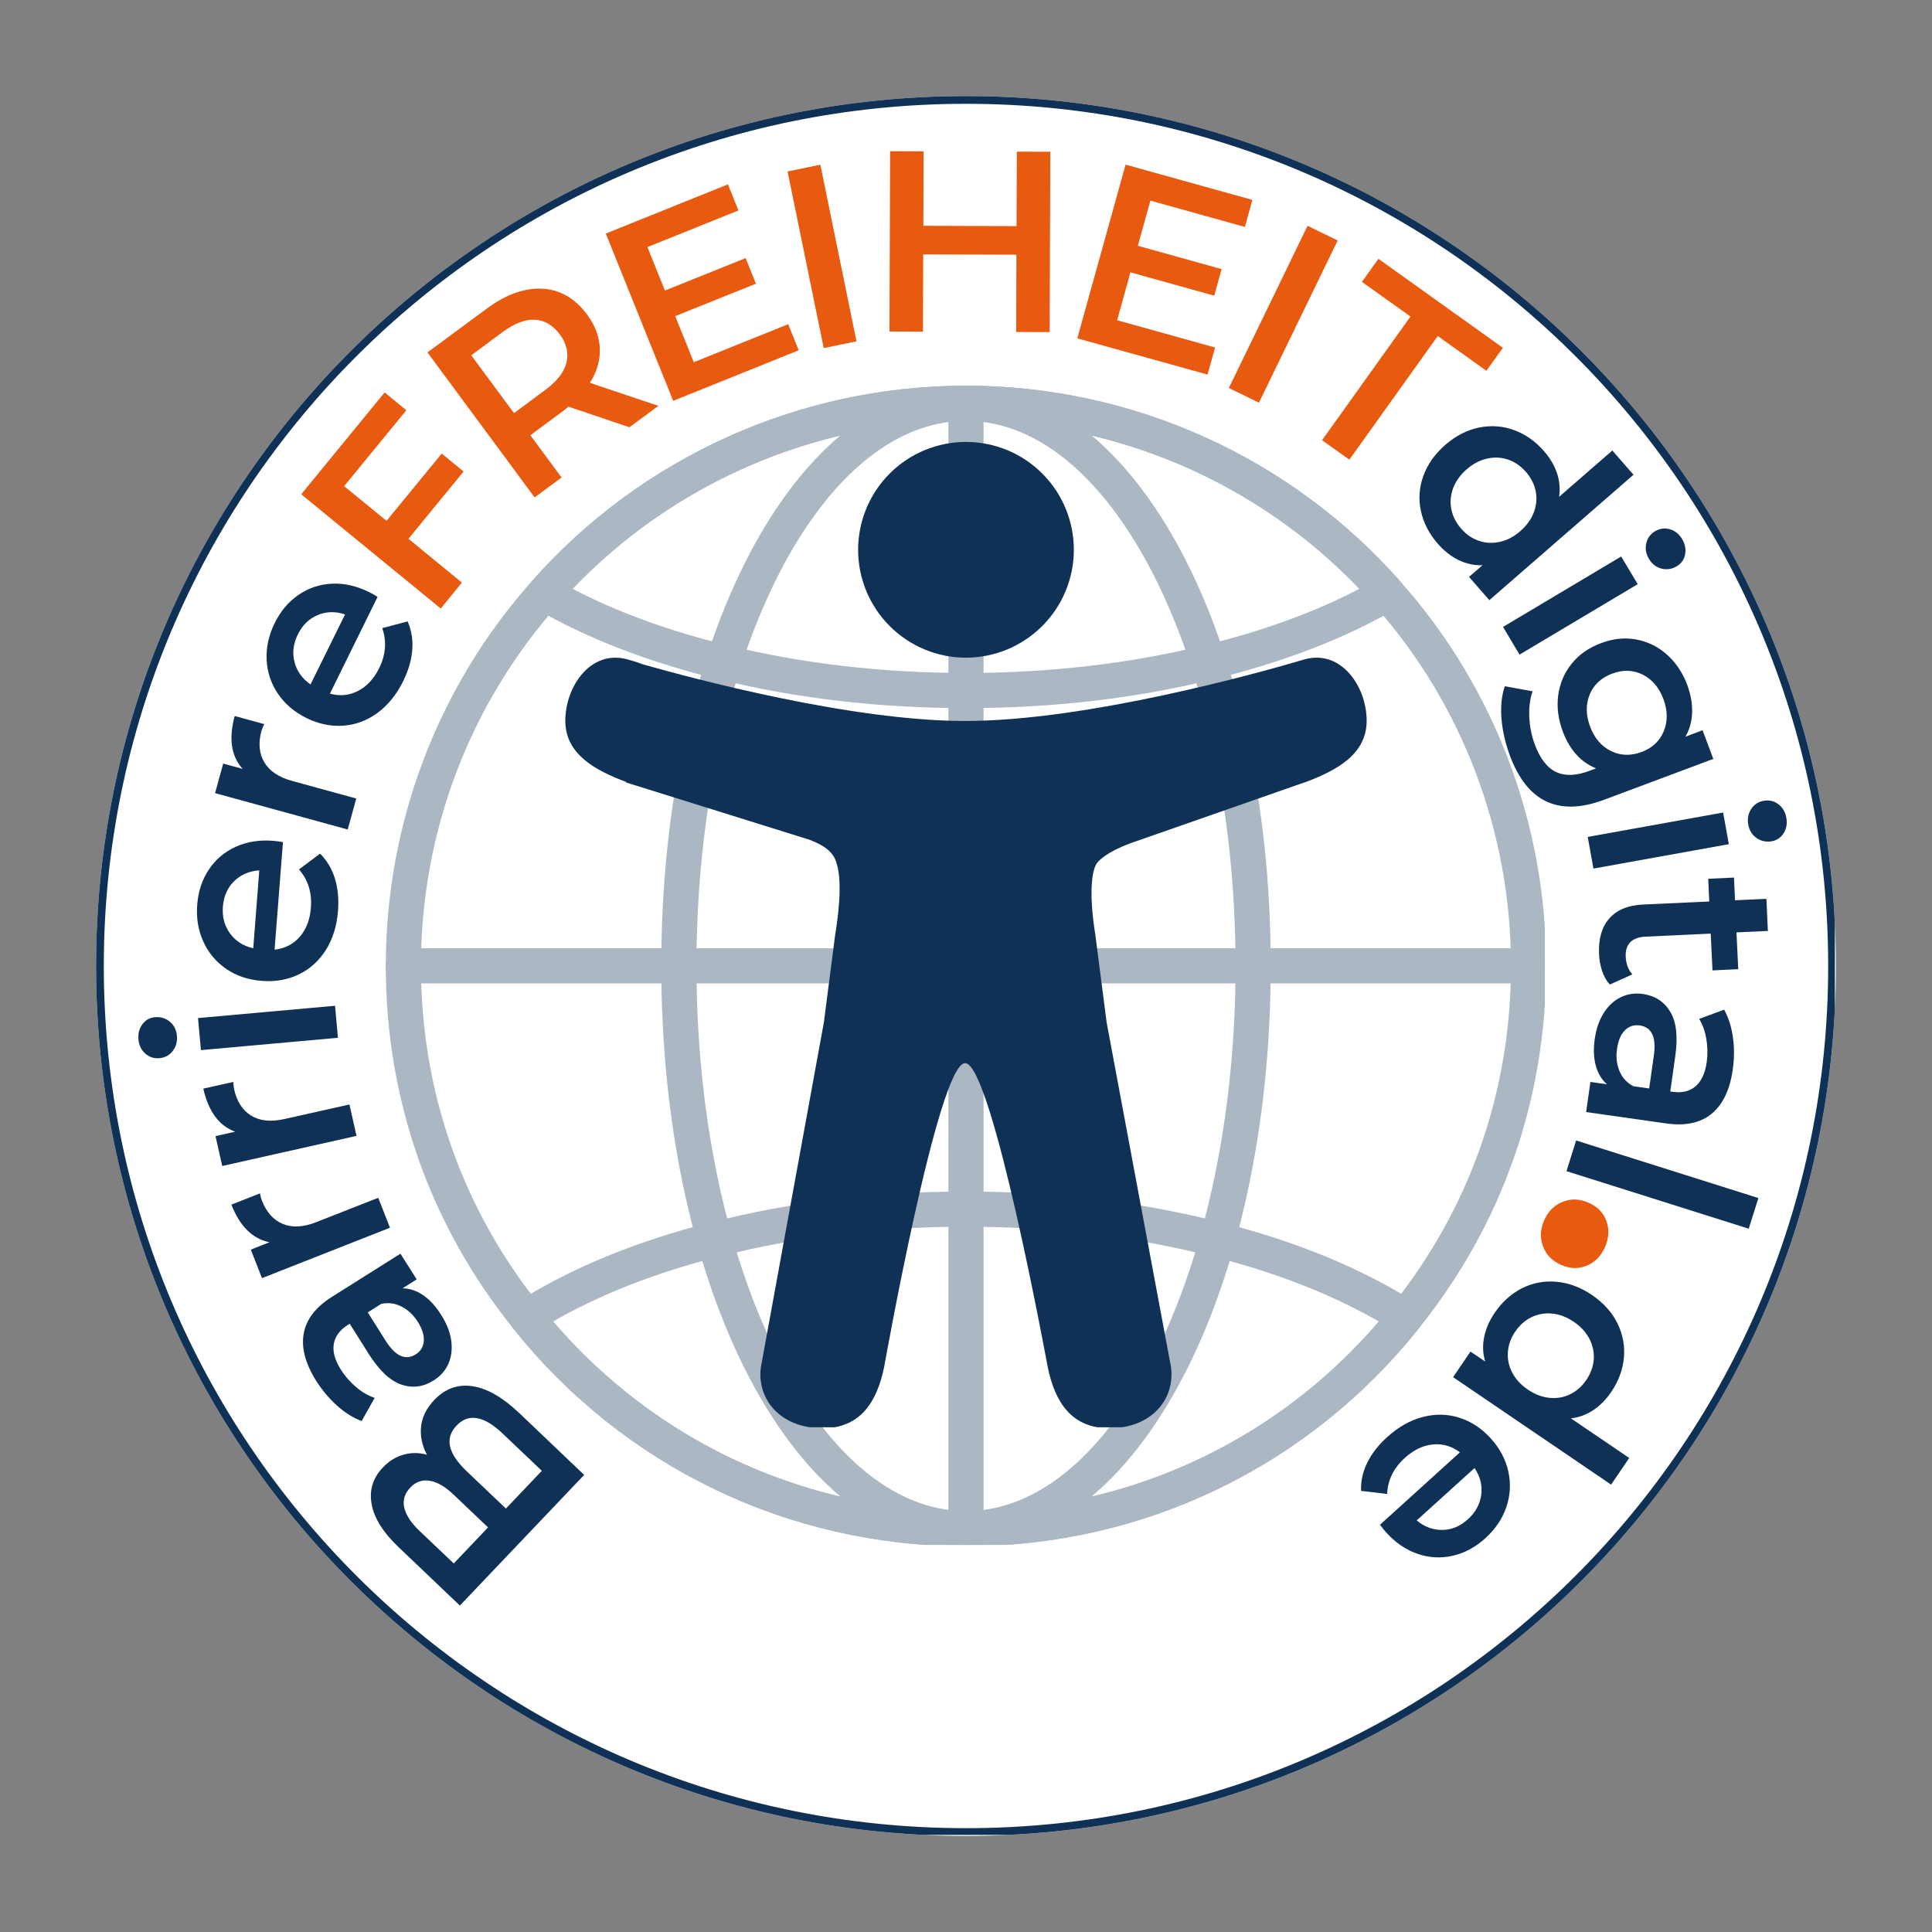 <svg xmlns="http://www.w3.org/2000/svg" xmlns:xlink="http://www.w3.org/1999/xlink" width="500" zoomAndPan="magnify" viewBox="0 0 375 375" height="500" preserveAspectRatio="xMidYMid meet" version="1.0"><rect x="0" y="0" width="375" height="375" fill="#808080" stroke="none"/><defs><filter x="0%" y="0%" width="100%" height="100%" id="fc3cc1007a"><feColorMatrix values="0 0 0 0 1 0 0 0 0 1 0 0 0 0 1 0 0 0 1 0" color-interpolation-filters="sRGB"/></filter><g/><clipPath id="4201466a4d"><path d="M 18.648 18.648 L 356.352 18.648 L 356.352 356.352 L 18.648 356.352 Z M 18.648 18.648 " clip-rule="nonzero"/></clipPath><clipPath id="82ecd4e662"><path d="M 187.5 18.648 C 94.246 18.648 18.648 94.246 18.648 187.5 C 18.648 280.754 94.246 356.352 187.5 356.352 C 280.754 356.352 356.352 280.754 356.352 187.5 C 356.352 94.246 280.754 18.648 187.5 18.648 Z M 187.5 18.648 " clip-rule="nonzero"/></clipPath><clipPath id="9fa17e0430"><path d="M 18.648 18.648 L 356.148 18.648 L 356.148 356.148 L 18.648 356.148 Z M 18.648 18.648 " clip-rule="nonzero"/></clipPath><clipPath id="c312d47a0b"><path d="M 187.5 18.648 C 94.246 18.648 18.648 94.246 18.648 187.5 C 18.648 280.754 94.246 356.348 187.5 356.348 C 280.754 356.348 356.348 280.754 356.348 187.5 C 356.348 94.246 280.754 18.648 187.5 18.648 Z M 187.5 18.648 " clip-rule="nonzero"/></clipPath><mask id="57aea57e06"><g filter="url(#fc3cc1007a)"><rect x="-37.5" width="450" fill="#000000" y="-37.5" height="450" fill-opacity="0.35"/></g></mask><clipPath id="0d4f37cde2"><path d="M 0.859 0.859 L 225.859 0.859 L 225.859 225.859 L 0.859 225.859 Z M 0.859 0.859 " clip-rule="nonzero"/></clipPath><clipPath id="898c6a84c1"><path d="M 54 0.859 L 173 0.859 L 173 225.859 L 54 225.859 Z M 54 0.859 " clip-rule="nonzero"/></clipPath><clipPath id="9107f84a47"><path d="M 28 0.859 L 199 0.859 L 199 64 L 28 64 Z M 28 0.859 " clip-rule="nonzero"/></clipPath><clipPath id="afc0ea54a2"><path d="M 24 157 L 203 157 L 203 225.859 L 24 225.859 Z M 24 157 " clip-rule="nonzero"/></clipPath><clipPath id="b26cd41afd"><path d="M 0.859 110 L 225.859 110 L 225.859 117 L 0.859 117 Z M 0.859 110 " clip-rule="nonzero"/></clipPath><clipPath id="2f3bf04727"><path d="M 110 0.859 L 117 0.859 L 117 225.859 L 110 225.859 Z M 110 0.859 " clip-rule="nonzero"/></clipPath><clipPath id="a2677d861b"><rect x="0" width="227" y="0" height="227"/></clipPath><clipPath id="4fb077c0f3"><path d="M 166 85.777 L 209 85.777 L 209 128 L 166 128 Z M 166 85.777 " clip-rule="nonzero"/></clipPath><clipPath id="c6b9fd5a83"><path d="M 109 127 L 266 127 L 266 277.027 L 109 277.027 Z M 109 127 " clip-rule="nonzero"/></clipPath></defs><g clip-path="url(#4201466a4d)"><g clip-path="url(#82ecd4e662)"><path fill="#ffffff" d="M 18.648 18.648 L 356.352 18.648 L 356.352 356.352 L 18.648 356.352 Z M 18.648 18.648 " fill-opacity="1" fill-rule="nonzero"/></g></g><g clip-path="url(#9fa17e0430)"><g clip-path="url(#c312d47a0b)"><path stroke-linecap="butt" transform="matrix(0.75, 0, 0, 0.75, 18.65, 18.65)" fill="none" stroke-linejoin="miter" d="M 225.133 -0.002 C 100.795 -0.002 -0.002 100.795 -0.002 225.133 C -0.002 349.472 100.795 450.263 225.133 450.263 C 349.472 450.263 450.263 349.472 450.263 225.133 C 450.263 100.795 349.472 -0.002 225.133 -0.002 Z M 225.133 -0.002 " stroke="#103156" stroke-width="4" stroke-opacity="1" stroke-miterlimit="4"/></g></g><g mask="url(#57aea57e06)"><g transform="matrix(1, 0, 0, 1, 74, 74)"><g clip-path="url(#a2677d861b)"><g clip-path="url(#0d4f37cde2)"><path fill="#103156" d="M 113.496 7.688 C 83.152 7.688 54.27 20.719 34.25 43.438 C 17.129 62.695 7.707 87.562 7.707 113.473 C 7.707 137.805 15.715 160.633 30.867 179.492 C 51.016 204.797 81.133 219.305 113.496 219.305 C 145.855 219.305 175.969 204.797 196.113 179.5 C 211.27 160.633 219.281 137.805 219.281 113.473 C 219.281 87.562 209.859 62.695 192.75 43.453 C 172.719 20.719 143.836 7.688 113.496 7.688 Z M 113.496 226.129 C 79.039 226.129 46.977 210.684 25.535 183.754 C 9.41 163.684 0.883 139.375 0.883 113.473 C 0.883 85.891 10.918 59.414 29.137 38.914 C 50.445 14.738 81.195 0.863 113.496 0.863 C 145.793 0.863 176.547 14.738 197.859 38.93 C 216.07 59.414 226.105 85.891 226.105 113.473 C 226.105 139.375 217.578 163.684 201.445 183.766 C 180.012 210.684 147.949 226.129 113.496 226.129 " fill-opacity="1" fill-rule="nonzero"/></g><g clip-path="url(#898c6a84c1)"><path fill="#103156" d="M 113.5 7.695 C 84.652 7.695 61.184 55.156 61.184 113.492 C 61.184 171.828 84.652 219.293 113.5 219.293 C 142.348 219.293 165.816 171.828 165.816 113.492 C 165.816 55.156 142.348 7.695 113.5 7.695 Z M 113.5 226.117 C 80.336 226.117 54.355 176.648 54.355 113.492 C 54.355 50.34 80.336 0.871 113.5 0.871 C 146.66 0.871 172.645 50.34 172.645 113.492 C 172.645 176.648 146.66 226.117 113.5 226.117 " fill-opacity="1" fill-rule="nonzero"/></g><g clip-path="url(#9107f84a47)"><path fill="#103156" d="M 37.141 40.289 C 45.777 44.812 55.926 48.504 67.359 51.285 C 81.809 54.824 97.328 56.617 113.496 56.617 C 129.664 56.617 145.184 54.824 159.621 51.285 C 171.066 48.504 181.215 44.812 189.852 40.289 C 169.996 19.52 142.406 7.684 113.496 7.684 C 84.586 7.684 56.996 19.52 37.141 40.289 Z M 113.496 63.445 C 96.781 63.445 80.715 61.586 65.742 57.918 C 51.977 54.57 39.945 49.93 29.977 44.133 C 29.09 43.621 28.484 42.738 28.32 41.73 C 28.156 40.719 28.453 39.691 29.129 38.926 C 50.445 14.734 81.195 0.859 113.496 0.859 C 145.797 0.859 176.547 14.734 197.859 38.926 C 198.535 39.691 198.836 40.719 198.672 41.73 C 198.504 42.738 197.902 43.621 197.02 44.133 C 187.047 49.93 175.012 54.57 161.242 57.918 C 146.277 61.586 130.211 63.445 113.496 63.445 " fill-opacity="1" fill-rule="nonzero"/></g><g clip-path="url(#afc0ea54a2)"><path fill="#103156" d="M 33.352 182.5 C 53.441 205.938 82.43 219.305 113.496 219.305 C 144.559 219.305 173.551 205.938 193.637 182.5 C 184.535 177.25 173.469 172.926 161.371 169.898 C 146.363 166.051 130.262 164.102 113.496 164.102 C 96.727 164.102 80.625 166.051 65.641 169.891 C 53.523 172.922 42.453 177.25 33.352 182.5 Z M 113.496 226.129 C 79.039 226.129 46.977 210.684 25.535 183.754 C 24.934 182.996 24.68 182.02 24.84 181.062 C 24.996 180.109 25.559 179.266 26.375 178.746 C 36.652 172.203 49.648 166.855 63.965 163.273 C 79.484 159.297 96.156 157.273 113.496 157.273 C 130.832 157.273 147.504 159.297 163.047 163.281 C 177.34 166.855 190.336 172.203 200.617 178.746 C 201.434 179.266 201.992 180.109 202.148 181.062 C 202.309 182.02 202.055 182.996 201.457 183.754 C 180.012 210.684 147.949 226.129 113.496 226.129 " fill-opacity="1" fill-rule="nonzero"/></g><g clip-path="url(#b26cd41afd)"><path fill="#103156" d="M 222.691 116.883 L 4.293 116.883 C 2.41 116.883 0.883 115.355 0.883 113.473 C 0.883 111.586 2.41 110.059 4.293 110.059 L 222.691 110.059 C 224.578 110.059 226.105 111.586 226.105 113.473 C 226.105 115.355 224.578 116.883 222.691 116.883 " fill-opacity="1" fill-rule="nonzero"/></g><g clip-path="url(#2f3bf04727)"><path fill="#103156" d="M 113.496 226.129 C 111.609 226.129 110.082 224.602 110.082 222.715 L 110.082 4.273 C 110.082 2.387 111.609 0.859 113.496 0.859 C 115.379 0.859 116.906 2.387 116.906 4.273 L 116.906 222.715 C 116.906 224.602 115.379 226.129 113.496 226.129 " fill-opacity="1" fill-rule="nonzero"/></g></g></g></g><g fill="#103156" fill-opacity="1"><g transform="translate(116.793, 289.513)"><g><path d="M -33.922 -7.141 C -34.879 -8.941 -35.258 -10.77 -35.062 -12.625 C -34.863 -14.477 -34.004 -16.203 -32.484 -17.797 C -30.398 -19.984 -27.941 -20.867 -25.109 -20.453 C -22.273 -20.047 -19.238 -18.305 -16 -15.234 L -3.406 -3.234 L -27.531 22.125 L -39.406 10.812 C -42.406 7.969 -44.156 5.188 -44.656 2.469 C -45.156 -0.238 -44.43 -2.617 -42.484 -4.672 C -41.285 -5.93 -39.938 -6.766 -38.438 -7.172 C -36.938 -7.586 -35.43 -7.578 -33.922 -7.141 Z M -28.719 13.953 L -22.062 6.953 L -28.734 0.609 C -30.367 -0.953 -31.91 -1.852 -33.359 -2.094 C -34.816 -2.344 -36.082 -1.906 -37.156 -0.781 C -38.258 0.383 -38.648 1.68 -38.328 3.109 C -38.004 4.547 -37.023 6.047 -35.391 7.609 Z M -19.234 -11.266 C -22.879 -14.734 -25.863 -15.242 -28.188 -12.797 C -30.508 -10.359 -29.848 -7.406 -26.203 -3.938 L -18.594 3.297 L -11.625 -4.031 Z M -19.234 -11.266 "/></g></g></g><g fill="#103156" fill-opacity="1"><g transform="translate(91.835, 265.716)"><g><path d="M -30.469 2.297 C -32.562 -1.035 -33.367 -4.082 -32.891 -6.844 C -32.41 -9.613 -30.566 -12.008 -27.359 -14.031 L -14.109 -22.375 L -10.953 -17.391 L -13.703 -15.656 C -12.305 -15.633 -10.969 -15.188 -9.688 -14.312 C -8.414 -13.445 -7.25 -12.164 -6.188 -10.469 C -5.113 -8.781 -4.469 -7.117 -4.25 -5.484 C -4.031 -3.848 -4.211 -2.359 -4.797 -1.016 C -5.391 0.316 -6.344 1.395 -7.656 2.219 C -9.676 3.5 -11.77 3.77 -13.938 3.031 C -16.113 2.289 -18.227 0.301 -20.281 -2.938 L -23.953 -8.781 L -24.297 -8.562 C -25.879 -7.57 -26.797 -6.332 -27.047 -4.844 C -27.297 -3.363 -26.832 -1.695 -25.656 0.156 C -24.852 1.426 -23.867 2.551 -22.703 3.531 C -21.547 4.508 -20.348 5.203 -19.109 5.609 L -21.641 10.109 C -23.297 9.484 -24.883 8.488 -26.406 7.125 C -27.938 5.758 -29.289 4.148 -30.469 2.297 Z M -10.734 -9.141 C -11.566 -10.461 -12.609 -11.445 -13.859 -12.094 C -15.109 -12.75 -16.43 -12.93 -17.828 -12.641 L -20.453 -10.984 L -17.016 -5.531 C -15.098 -2.477 -13.141 -1.582 -11.141 -2.844 C -10.18 -3.445 -9.66 -4.305 -9.578 -5.422 C -9.492 -6.547 -9.879 -7.785 -10.734 -9.141 Z M -10.734 -9.141 "/></g></g></g><g fill="#103156" fill-opacity="1"><g transform="translate(77.195, 242.115)"><g><path d="M -24.891 -1 C -28.16 -1.645 -30.625 -4.078 -32.281 -8.297 L -26.734 -10.484 C -26.641 -9.953 -26.516 -9.484 -26.359 -9.078 C -25.473 -6.816 -24.117 -5.305 -22.297 -4.547 C -20.473 -3.797 -18.316 -3.91 -15.828 -4.891 L -3.781 -9.625 L -1.5 -3.812 L -26.344 5.969 L -28.516 0.438 Z M -24.891 -1 "/></g></g></g><g fill="#103156" fill-opacity="1"><g transform="translate(70.09, 224.473)"><g><path d="M -24.453 -4.812 C -27.566 -5.957 -29.625 -8.742 -30.625 -13.172 L -24.812 -14.469 C -24.789 -13.926 -24.734 -13.441 -24.641 -13.016 C -24.109 -10.648 -23.004 -8.953 -21.328 -7.922 C -19.648 -6.898 -17.508 -6.68 -14.906 -7.266 L -2.266 -10.094 L -0.891 -4 L -26.953 1.844 L -28.266 -3.953 Z M -24.453 -4.812 "/></g></g></g><g fill="#103156" fill-opacity="1"><g transform="translate(65.952, 205.514)"><g><path d="M -26.953 -1.688 L -27.516 -7.906 L -0.922 -10.297 L -0.359 -4.078 Z M -31.609 -4.438 C -31.516 -3.312 -31.789 -2.332 -32.438 -1.5 C -33.082 -0.676 -33.938 -0.219 -35 -0.125 C -36.07 -0.031 -36.992 -0.332 -37.766 -1.031 C -38.547 -1.727 -38.984 -2.641 -39.078 -3.766 C -39.18 -4.898 -38.926 -5.879 -38.312 -6.703 C -37.707 -7.523 -36.891 -7.984 -35.859 -8.078 C -34.754 -8.172 -33.797 -7.879 -32.984 -7.203 C -32.172 -6.523 -31.711 -5.602 -31.609 -4.438 Z M -31.609 -4.438 "/></g></g></g><g fill="#103156" fill-opacity="1"><g transform="translate(63.983, 193.33)"><g><path d="M -10.891 -30.125 C -10.461 -30.094 -9.852 -30.008 -9.062 -29.875 L -10.688 -9 C -8.695 -9.219 -7.066 -10.051 -5.797 -11.5 C -4.535 -12.957 -3.816 -14.836 -3.641 -17.141 C -3.41 -20.066 -4.18 -22.547 -5.953 -24.578 L -1.859 -27.641 C -0.523 -26.316 0.43 -24.711 1.016 -22.828 C 1.598 -20.941 1.801 -18.859 1.625 -16.578 C 1.406 -13.648 0.629 -11.117 -0.703 -8.984 C -2.047 -6.848 -3.801 -5.254 -5.969 -4.203 C -8.145 -3.16 -10.539 -2.738 -13.156 -2.938 C -15.758 -3.133 -18.051 -3.898 -20.031 -5.234 C -22.008 -6.578 -23.5 -8.344 -24.5 -10.531 C -25.508 -12.719 -25.91 -15.125 -25.703 -17.75 C -25.504 -20.332 -24.75 -22.602 -23.438 -24.562 C -22.133 -26.52 -20.398 -27.988 -18.234 -28.969 C -16.066 -29.957 -13.617 -30.344 -10.891 -30.125 Z M -20.719 -17.359 C -20.875 -15.367 -20.414 -13.633 -19.344 -12.156 C -18.27 -10.676 -16.766 -9.711 -14.828 -9.266 L -13.656 -24.391 C -15.602 -24.266 -17.227 -23.566 -18.531 -22.297 C -19.832 -21.023 -20.562 -19.379 -20.719 -17.359 Z M -20.719 -17.359 "/></g></g></g><g fill="#103156" fill-opacity="1"><g transform="translate(66.415, 164.96)"><g><path d="M -19.328 -15.719 C -21.547 -18.195 -22.055 -21.617 -20.859 -25.984 L -15.125 -24.406 C -15.375 -23.926 -15.555 -23.477 -15.672 -23.062 C -16.305 -20.719 -16.117 -18.695 -15.109 -17 C -14.109 -15.301 -12.32 -14.098 -9.75 -13.391 L 2.734 -9.969 L 1.078 -3.953 L -24.672 -11.016 L -23.094 -16.75 Z M -19.328 -15.719 "/></g></g></g><g fill="#103156" fill-opacity="1"><g transform="translate(70.6, 146.963)"><g><path d="M 1.062 -32.031 C 1.457 -31.844 2 -31.535 2.688 -31.109 L -6.562 -12.328 C -4.656 -11.797 -2.844 -11.969 -1.125 -12.844 C 0.594 -13.719 1.961 -15.188 2.984 -17.25 C 4.285 -19.883 4.488 -22.484 3.594 -25.047 L 8.516 -26.344 C 9.273 -24.625 9.578 -22.781 9.422 -20.812 C 9.266 -18.852 8.68 -16.844 7.672 -14.781 C 6.367 -12.145 4.703 -10.082 2.672 -8.594 C 0.641 -7.102 -1.578 -6.273 -3.984 -6.109 C -6.391 -5.941 -8.77 -6.438 -11.125 -7.594 C -13.457 -8.75 -15.297 -10.316 -16.641 -12.297 C -17.992 -14.285 -18.727 -16.477 -18.844 -18.875 C -18.969 -21.281 -18.445 -23.664 -17.281 -26.031 C -16.133 -28.352 -14.594 -30.176 -12.656 -31.5 C -10.719 -32.832 -8.555 -33.555 -6.172 -33.672 C -3.797 -33.785 -1.383 -33.238 1.062 -32.031 Z M -12.797 -23.812 C -13.68 -22.008 -13.895 -20.227 -13.438 -18.469 C -12.988 -16.707 -11.953 -15.254 -10.328 -14.109 L -3.625 -27.703 C -5.488 -28.328 -7.258 -28.285 -8.938 -27.578 C -10.613 -26.879 -11.898 -25.625 -12.797 -23.812 Z M -12.797 -23.812 "/></g></g></g><g fill="#e75a10" fill-opacity="1"><g transform="translate(82.561, 121.753)"><g><path d="M -15.766 -27.391 L -7.531 -20.656 L 3.172 -33.719 L 7.422 -30.234 L -3.281 -17.172 L 7.094 -8.672 L 2.984 -3.641 L -24.094 -25.812 L -7.906 -45.578 L -3.688 -42.125 Z M -15.766 -27.391 "/></g></g></g><g fill="#e75a10" fill-opacity="1"><g transform="translate(99.984, 99.339)"><g><path d="M 22.188 -16.406 L 10.359 -20.406 C 10.129 -20.195 9.773 -19.91 9.297 -19.547 L 2.953 -14.859 L 9.016 -6.656 L 3.781 -2.797 L -17.016 -30.938 L -5.438 -39.484 C -3 -41.297 -0.578 -42.469 1.828 -43 C 4.234 -43.539 6.469 -43.414 8.531 -42.625 C 10.602 -41.832 12.406 -40.398 13.938 -38.328 C 15.508 -36.211 16.344 -34.008 16.438 -31.719 C 16.531 -29.438 15.891 -27.207 14.516 -25.031 L 27.812 -20.562 Z M 8.672 -34.438 C 7.336 -36.238 5.723 -37.188 3.828 -37.281 C 1.941 -37.375 -0.141 -36.578 -2.422 -34.891 L -8.516 -30.375 L -0.219 -19.156 L 5.875 -23.672 C 8.156 -25.359 9.52 -27.125 9.969 -28.969 C 10.426 -30.82 9.992 -32.645 8.672 -34.438 Z M 8.672 -34.438 "/></g></g></g><g fill="#e75a10" fill-opacity="1"><g transform="translate(126.305, 79.551)"><g><path d="M 26.688 -16.625 L 28.719 -11.562 L 4.359 -1.75 L -8.719 -34.219 L 14.984 -43.766 L 17.031 -38.703 L -0.641 -31.594 L 2.75 -23.156 L 18.422 -29.453 L 20.422 -24.484 L 4.75 -18.188 L 8.359 -9.25 Z M 26.688 -16.625 "/></g></g></g><g fill="#e75a10" fill-opacity="1"><g transform="translate(155.275, 68.5)"><g><path d="M -2.406 -35.219 L 3.953 -36.531 L 10.969 -2.25 L 4.609 -0.938 Z M -2.406 -35.219 "/></g></g></g><g fill="#e75a10" fill-opacity="1"><g transform="translate(167.942, 64.329)"><g><path d="M 35.922 -34.875 L 35.797 0.125 L 29.297 0.109 L 29.344 -14.891 L 11.25 -14.953 L 11.203 0.047 L 4.703 0.016 L 4.828 -34.984 L 11.328 -34.953 L 11.281 -20.5 L 29.375 -20.438 L 29.422 -34.891 Z M 35.922 -34.875 "/></g></g></g><g fill="#e75a10" fill-opacity="1"><g transform="translate(204.57, 64.408)"><g><path d="M 31.281 3.047 L 29.812 8.297 L 4.531 1.266 L 13.906 -32.453 L 38.516 -25.609 L 37.062 -20.359 L 18.719 -25.469 L 16.281 -16.703 L 32.547 -12.172 L 31.109 -7.016 L 14.844 -11.547 L 12.266 -2.25 Z M 31.281 3.047 "/></g></g></g><g fill="#e75a10" fill-opacity="1"><g transform="translate(234.283, 73.267)"><g><path d="M 19.516 -29.438 L 25.359 -26.594 L 10.078 4.891 L 4.234 2.047 Z M 19.516 -29.438 "/></g></g></g><g fill="#e75a10" fill-opacity="1"><g transform="translate(247.019, 78.58)"><g><path d="M 26.75 -17.141 L 17.328 -23.875 L 20.531 -28.344 L 44.688 -11.078 L 41.484 -6.609 L 32.047 -13.359 L 14.891 10.641 L 9.594 6.859 Z M 26.75 -17.141 "/></g></g></g><g fill="#103156" fill-opacity="1"><g transform="translate(269.219, 93.679)"><g><path d="M 47.844 -1.531 L 19.859 22.812 L 15.922 18.297 L 18.531 16.031 C 16.895 16.082 15.336 15.742 13.859 15.016 C 12.391 14.285 11.051 13.227 9.844 11.844 C 8.156 9.895 7.066 7.781 6.578 5.5 C 6.086 3.219 6.242 0.953 7.047 -1.297 C 7.859 -3.547 9.281 -5.555 11.312 -7.328 C 13.352 -9.098 15.535 -10.219 17.859 -10.688 C 20.18 -11.164 22.441 -11.004 24.641 -10.203 C 26.848 -9.41 28.797 -8.039 30.484 -6.094 C 31.641 -4.77 32.473 -3.359 32.984 -1.859 C 33.492 -0.359 33.633 1.176 33.406 2.75 L 43.734 -6.234 Z M 14.375 8.906 C 15.352 10.039 16.492 10.832 17.797 11.281 C 19.098 11.738 20.457 11.812 21.875 11.5 C 23.289 11.195 24.625 10.5 25.875 9.406 C 27.133 8.312 28.016 7.082 28.516 5.719 C 29.016 4.363 29.129 3.008 28.859 1.656 C 28.586 0.312 27.961 -0.926 26.984 -2.062 C 25.992 -3.195 24.848 -3.992 23.547 -4.453 C 22.242 -4.91 20.883 -4.984 19.469 -4.672 C 18.051 -4.367 16.711 -3.672 15.453 -2.578 C 14.203 -1.484 13.328 -0.258 12.828 1.094 C 12.328 2.457 12.211 3.816 12.484 5.172 C 12.754 6.523 13.383 7.77 14.375 8.906 Z M 14.375 8.906 "/></g></g></g><g fill="#103156" fill-opacity="1"><g transform="translate(289.643, 118.169)"><g><path d="M 25.031 -10.156 L 28.234 -4.781 L 5.297 8.891 L 2.094 3.516 Z M 30.422 -9.688 C 29.836 -10.664 29.66 -11.664 29.891 -12.688 C 30.117 -13.719 30.688 -14.504 31.594 -15.047 C 32.52 -15.598 33.484 -15.727 34.484 -15.438 C 35.484 -15.145 36.273 -14.508 36.859 -13.531 C 37.43 -12.562 37.625 -11.57 37.438 -10.562 C 37.25 -9.562 36.711 -8.797 35.828 -8.266 C 34.879 -7.703 33.891 -7.547 32.859 -7.797 C 31.828 -8.055 31.016 -8.688 30.422 -9.688 Z M 30.422 -9.688 "/></g></g></g><g fill="#103156" fill-opacity="1"><g transform="translate(296.816, 128.007)"><g><path d="M 35.734 19.297 L 14.516 27.234 C 5.711 30.523 -0.367 27.676 -3.734 18.688 C -4.629 16.281 -5.176 13.891 -5.375 11.516 C -5.57 9.141 -5.359 7.031 -4.734 5.188 L 0.656 6.172 C 0.156 7.598 -0.055 9.25 0.016 11.125 C 0.098 13 0.457 14.797 1.094 16.516 C 2.125 19.266 3.504 21.039 5.234 21.844 C 6.961 22.656 9.102 22.582 11.656 21.625 L 12.984 21.125 C 11.516 20.551 10.227 19.648 9.125 18.422 C 8.031 17.191 7.164 15.719 6.531 14 C 5.633 11.625 5.332 9.285 5.625 6.984 C 5.926 4.691 6.789 2.645 8.219 0.844 C 9.645 -0.945 11.551 -2.285 13.938 -3.172 C 16.301 -4.066 18.598 -4.301 20.828 -3.875 C 23.066 -3.445 25.047 -2.461 26.766 -0.922 C 28.484 0.617 29.789 2.578 30.688 4.953 C 31.352 6.766 31.664 8.52 31.625 10.219 C 31.594 11.926 31.16 13.516 30.328 14.984 L 33.656 13.734 Z M 11.828 13.031 C 12.648 15.25 13.988 16.82 15.844 17.75 C 17.695 18.676 19.691 18.742 21.828 17.953 C 23.91 17.172 25.344 15.82 26.125 13.906 C 26.906 11.988 26.883 9.922 26.062 7.703 C 25.219 5.453 23.875 3.863 22.031 2.938 C 20.188 2.02 18.223 1.953 16.141 2.734 C 14.004 3.523 12.539 4.875 11.75 6.781 C 10.957 8.695 10.984 10.781 11.828 13.031 Z M 11.828 13.031 "/></g></g></g><g fill="#103156" fill-opacity="1"><g transform="translate(307.458, 158.416)"><g><path d="M 27 -0.703 L 28.109 5.438 L 1.828 10.172 L 0.719 4.031 Z M 31.875 1.625 C 31.676 0.5 31.863 -0.5 32.438 -1.375 C 33.008 -2.258 33.82 -2.797 34.875 -2.984 C 35.926 -3.172 36.867 -2.953 37.703 -2.328 C 38.547 -1.703 39.066 -0.828 39.266 0.297 C 39.473 1.41 39.305 2.406 38.766 3.281 C 38.234 4.156 37.457 4.688 36.438 4.875 C 35.352 5.062 34.375 4.852 33.5 4.25 C 32.625 3.645 32.082 2.77 31.875 1.625 Z M 31.875 1.625 "/></g></g></g><g fill="#103156" fill-opacity="1"><g transform="translate(310.064, 171.024)"><g><path d="M 2.391 20.078 C 1.754 19.359 1.258 18.484 0.906 17.453 C 0.562 16.422 0.363 15.32 0.312 14.156 C 0.176 11.219 0.836 8.914 2.297 7.25 C 3.754 5.582 5.945 4.68 8.875 4.547 L 21.703 3.953 L 21.5 -0.453 L 26.5 -0.688 L 26.703 3.719 L 32.797 3.438 L 33.078 9.672 L 26.984 9.953 L 27.328 17.094 L 22.328 17.328 L 21.984 10.188 L 9.297 10.781 C 8.004 10.844 7.031 11.203 6.375 11.859 C 5.727 12.523 5.43 13.461 5.484 14.672 C 5.555 16.066 5.984 17.211 6.766 18.109 Z M 2.391 20.078 "/></g></g></g><g fill="#103156" fill-opacity="1"><g transform="translate(311.604, 189.662)"><g><path d="M 24.719 17.969 C 24.164 21.863 22.805 24.707 20.641 26.5 C 18.473 28.301 15.516 28.93 11.766 28.391 L -3.734 26.188 L -2.906 20.344 L 0.312 20.797 C -0.727 19.891 -1.453 18.688 -1.859 17.188 C -2.273 15.695 -2.344 13.961 -2.062 11.984 C -1.781 10.004 -1.191 8.316 -0.297 6.922 C 0.586 5.535 1.688 4.523 3 3.891 C 4.32 3.254 5.742 3.047 7.266 3.266 C 9.641 3.609 11.414 4.758 12.594 6.719 C 13.781 8.688 14.102 11.566 13.562 15.359 L 12.594 22.203 L 13 22.25 C 14.844 22.52 16.336 22.172 17.484 21.203 C 18.629 20.234 19.359 18.66 19.672 16.484 C 19.879 15.004 19.852 13.516 19.594 12.016 C 19.344 10.516 18.879 9.211 18.203 8.109 L 23.047 6.312 C 23.898 7.844 24.469 9.625 24.75 11.656 C 25.039 13.688 25.031 15.789 24.719 17.969 Z M 2.266 13.906 C 2.035 15.457 2.188 16.883 2.719 18.188 C 3.258 19.5 4.16 20.492 5.422 21.172 L 8.5 21.609 L 9.406 15.219 C 9.914 11.656 9 9.707 6.656 9.375 C 5.531 9.219 4.57 9.535 3.781 10.328 C 2.988 11.129 2.484 12.32 2.266 13.906 Z M 2.266 13.906 "/></g></g></g><g fill="#103156" fill-opacity="1"><g transform="translate(307.161, 217.461)"><g><path d="M 34.141 15.078 L 32.266 21.031 L -3.109 9.859 L -1.234 3.906 Z M 34.141 15.078 "/></g></g></g><g fill="#e75a10" fill-opacity="1"><g transform="translate(303.263, 230.102)"><g><path d="M -3.531 6.734 C -2.758 5.004 -1.566 3.816 0.047 3.172 C 1.672 2.523 3.348 2.582 5.078 3.344 C 6.816 4.113 7.973 5.305 8.547 6.922 C 9.129 8.547 9.035 10.223 8.266 11.953 C 7.492 13.703 6.312 14.906 4.719 15.562 C 3.133 16.227 1.473 16.176 -0.266 15.406 C -1.992 14.645 -3.16 13.445 -3.766 11.812 C -4.379 10.176 -4.301 8.484 -3.531 6.734 Z M -3.531 6.734 "/></g></g></g><g fill="#103156" fill-opacity="1"><g transform="translate(299.059, 242.289)"><g><path d="M 13.656 45.875 L -17.016 25.016 L -13.641 20.047 L -10.781 21.984 C -11.25 20.422 -11.316 18.836 -10.984 17.234 C -10.66 15.629 -9.984 14.066 -8.953 12.547 C -7.504 10.422 -5.738 8.828 -3.656 7.766 C -1.57 6.711 0.656 6.289 3.031 6.5 C 5.414 6.707 7.723 7.566 9.953 9.078 C 12.191 10.609 13.832 12.43 14.875 14.547 C 15.926 16.672 16.348 18.898 16.141 21.234 C 15.93 23.566 15.102 25.797 13.656 27.922 C 12.664 29.379 11.508 30.547 10.188 31.422 C 8.875 32.297 7.43 32.828 5.859 33.016 L 17.172 40.703 Z M -4.953 16.172 C -5.797 17.41 -6.27 18.719 -6.375 20.094 C -6.488 21.469 -6.219 22.797 -5.562 24.078 C -4.906 25.367 -3.891 26.484 -2.516 27.422 C -1.141 28.359 0.266 28.895 1.703 29.031 C 3.148 29.176 4.488 28.941 5.719 28.328 C 6.957 27.723 8 26.801 8.844 25.562 C 9.688 24.32 10.164 23.016 10.281 21.641 C 10.395 20.266 10.125 18.926 9.469 17.625 C 8.812 16.332 7.797 15.219 6.422 14.281 C 5.047 13.344 3.633 12.805 2.188 12.672 C 0.75 12.547 -0.586 12.785 -1.828 13.391 C -3.066 14.004 -4.109 14.93 -4.953 16.172 Z M -4.953 16.172 "/></g></g></g><g fill="#103156" fill-opacity="1"><g transform="translate(281.806, 268.021)"><g><path d="M -12.781 29.391 C -13.07 29.066 -13.461 28.582 -13.953 27.938 L 1.562 13.875 C -0.02 12.676 -1.77 12.164 -3.688 12.344 C -5.602 12.531 -7.414 13.398 -9.125 14.953 C -11.301 16.922 -12.445 19.254 -12.562 21.953 L -17.625 21.359 C -17.695 19.484 -17.297 17.66 -16.422 15.891 C -15.555 14.117 -14.273 12.469 -12.578 10.938 C -10.398 8.957 -8.086 7.648 -5.641 7.016 C -3.203 6.379 -0.836 6.426 1.453 7.156 C 3.754 7.883 5.785 9.223 7.547 11.172 C 9.297 13.098 10.43 15.227 10.953 17.562 C 11.473 19.906 11.348 22.211 10.578 24.484 C 9.805 26.766 8.441 28.789 6.484 30.562 C 4.566 32.301 2.457 33.43 0.156 33.953 C -2.133 34.473 -4.406 34.348 -6.656 33.578 C -8.906 32.816 -10.945 31.422 -12.781 29.391 Z M 3.125 26.859 C 4.602 25.516 5.461 23.938 5.703 22.125 C 5.941 20.312 5.508 18.578 4.406 16.922 L -6.828 27.094 C -5.328 28.344 -3.664 28.957 -1.844 28.938 C -0.031 28.914 1.625 28.223 3.125 26.859 Z M 3.125 26.859 "/></g></g></g><g clip-path="url(#4fb077c0f3)"><path fill="#103156" d="M 187.496 127.656 C 186.809 127.656 186.125 127.621 185.445 127.555 C 184.762 127.488 184.082 127.387 183.41 127.254 C 182.738 127.117 182.074 126.953 181.418 126.754 C 180.762 126.555 180.117 126.324 179.484 126.062 C 178.852 125.797 178.23 125.504 177.625 125.184 C 177.02 124.859 176.434 124.508 175.863 124.125 C 175.293 123.746 174.742 123.336 174.215 122.902 C 173.684 122.465 173.176 122.008 172.691 121.523 C 172.207 121.035 171.746 120.527 171.312 120 C 170.875 119.469 170.469 118.918 170.086 118.348 C 169.707 117.777 169.352 117.191 169.031 116.586 C 168.707 115.98 168.414 115.363 168.152 114.73 C 167.891 114.094 167.66 113.449 167.461 112.793 C 167.262 112.137 167.094 111.473 166.961 110.801 C 166.828 110.129 166.727 109.449 166.66 108.77 C 166.59 108.086 166.559 107.402 166.559 106.715 C 166.559 106.031 166.59 105.348 166.66 104.664 C 166.727 103.98 166.828 103.305 166.961 102.633 C 167.094 101.957 167.262 101.293 167.461 100.637 C 167.66 99.98 167.891 99.336 168.152 98.703 C 168.414 98.07 168.707 97.449 169.031 96.844 C 169.352 96.242 169.707 95.652 170.086 95.082 C 170.469 94.512 170.875 93.961 171.312 93.434 C 171.746 92.902 172.207 92.395 172.691 91.91 C 173.176 91.426 173.684 90.965 174.215 90.531 C 174.742 90.094 175.293 89.688 175.863 89.305 C 176.434 88.926 177.02 88.574 177.625 88.25 C 178.23 87.926 178.852 87.633 179.484 87.371 C 180.117 87.109 180.762 86.879 181.418 86.68 C 182.074 86.48 182.738 86.312 183.41 86.18 C 184.082 86.047 184.762 85.945 185.445 85.879 C 186.125 85.812 186.809 85.777 187.496 85.777 C 188.184 85.777 188.867 85.812 189.547 85.879 C 190.23 85.945 190.91 86.047 191.582 86.18 C 192.254 86.312 192.918 86.48 193.574 86.68 C 194.23 86.879 194.875 87.109 195.508 87.371 C 196.145 87.633 196.762 87.926 197.367 88.25 C 197.973 88.574 198.559 88.926 199.129 89.305 C 199.699 89.688 200.25 90.094 200.781 90.531 C 201.309 90.965 201.816 91.426 202.301 91.91 C 202.785 92.395 203.246 92.902 203.684 93.434 C 204.117 93.961 204.523 94.512 204.906 95.082 C 205.285 95.652 205.641 96.242 205.961 96.844 C 206.285 97.449 206.578 98.07 206.84 98.703 C 207.102 99.336 207.336 99.98 207.531 100.637 C 207.73 101.293 207.898 101.957 208.031 102.633 C 208.168 103.305 208.266 103.98 208.332 104.664 C 208.402 105.348 208.434 106.031 208.434 106.715 C 208.434 107.402 208.398 108.086 208.332 108.77 C 208.266 109.449 208.164 110.129 208.027 110.801 C 207.895 111.473 207.727 112.137 207.527 112.793 C 207.328 113.449 207.098 114.094 206.836 114.727 C 206.57 115.359 206.277 115.977 205.957 116.582 C 205.633 117.188 205.281 117.773 204.898 118.344 C 204.52 118.914 204.109 119.465 203.676 119.992 C 203.238 120.523 202.781 121.031 202.297 121.516 C 201.812 122 201.305 122.461 200.773 122.895 C 200.242 123.328 199.695 123.738 199.125 124.117 C 198.555 124.5 197.965 124.852 197.363 125.176 C 196.758 125.5 196.141 125.793 195.504 126.055 C 194.871 126.316 194.227 126.547 193.57 126.746 C 192.914 126.945 192.25 127.113 191.578 127.25 C 190.906 127.383 190.23 127.484 189.547 127.551 C 188.867 127.621 188.184 127.652 187.496 127.656 Z M 187.496 127.656 " fill-opacity="1" fill-rule="nonzero"/></g><g clip-path="url(#c6b9fd5a83)"><path fill="#103156" d="M 253.305 127.953 L 253.133 128 L 252.977 128.047 C 252.605 128.152 252.23 128.266 251.855 128.379 C 244.898 130.422 211.125 139.941 187.336 139.941 C 165.227 139.941 134.512 131.715 124.684 128.922 C 123.707 128.543 122.707 128.223 121.691 127.957 C 114.59 126.086 109.727 133.305 109.727 139.898 C 109.727 146.434 115.598 149.543 121.523 151.773 L 121.523 151.879 L 157.129 163 C 160.766 164.395 161.738 165.82 162.215 167.051 C 163.758 171.012 162.523 178.852 162.086 181.59 L 159.918 198.414 L 147.883 264.293 C 147.844 264.473 147.809 264.656 147.781 264.844 L 147.695 265.316 C 146.828 271.355 151.262 277.215 159.66 277.215 C 166.988 277.215 170.223 272.156 171.625 265.273 C 171.625 265.273 182.094 206.355 187.328 206.355 C 192.562 206.355 203.348 265.273 203.348 265.273 C 204.746 272.156 207.98 277.215 215.312 277.215 C 223.73 277.215 228.164 271.328 227.277 265.273 C 227.195 264.758 227.105 264.25 226.992 263.754 L 214.793 198.422 L 212.625 181.598 C 211.059 171.797 212.32 168.559 212.746 167.801 C 212.758 167.781 212.766 167.762 212.777 167.742 C 213.18 166.996 215.02 165.32 219.312 163.711 L 252.695 152.039 C 252.898 151.984 253.102 151.922 253.301 151.848 C 259.281 149.602 265.266 146.5 265.266 139.906 C 265.266 133.316 260.406 126.086 253.305 127.953 Z M 253.305 127.953 " fill-opacity="1" fill-rule="nonzero"/></g></svg>